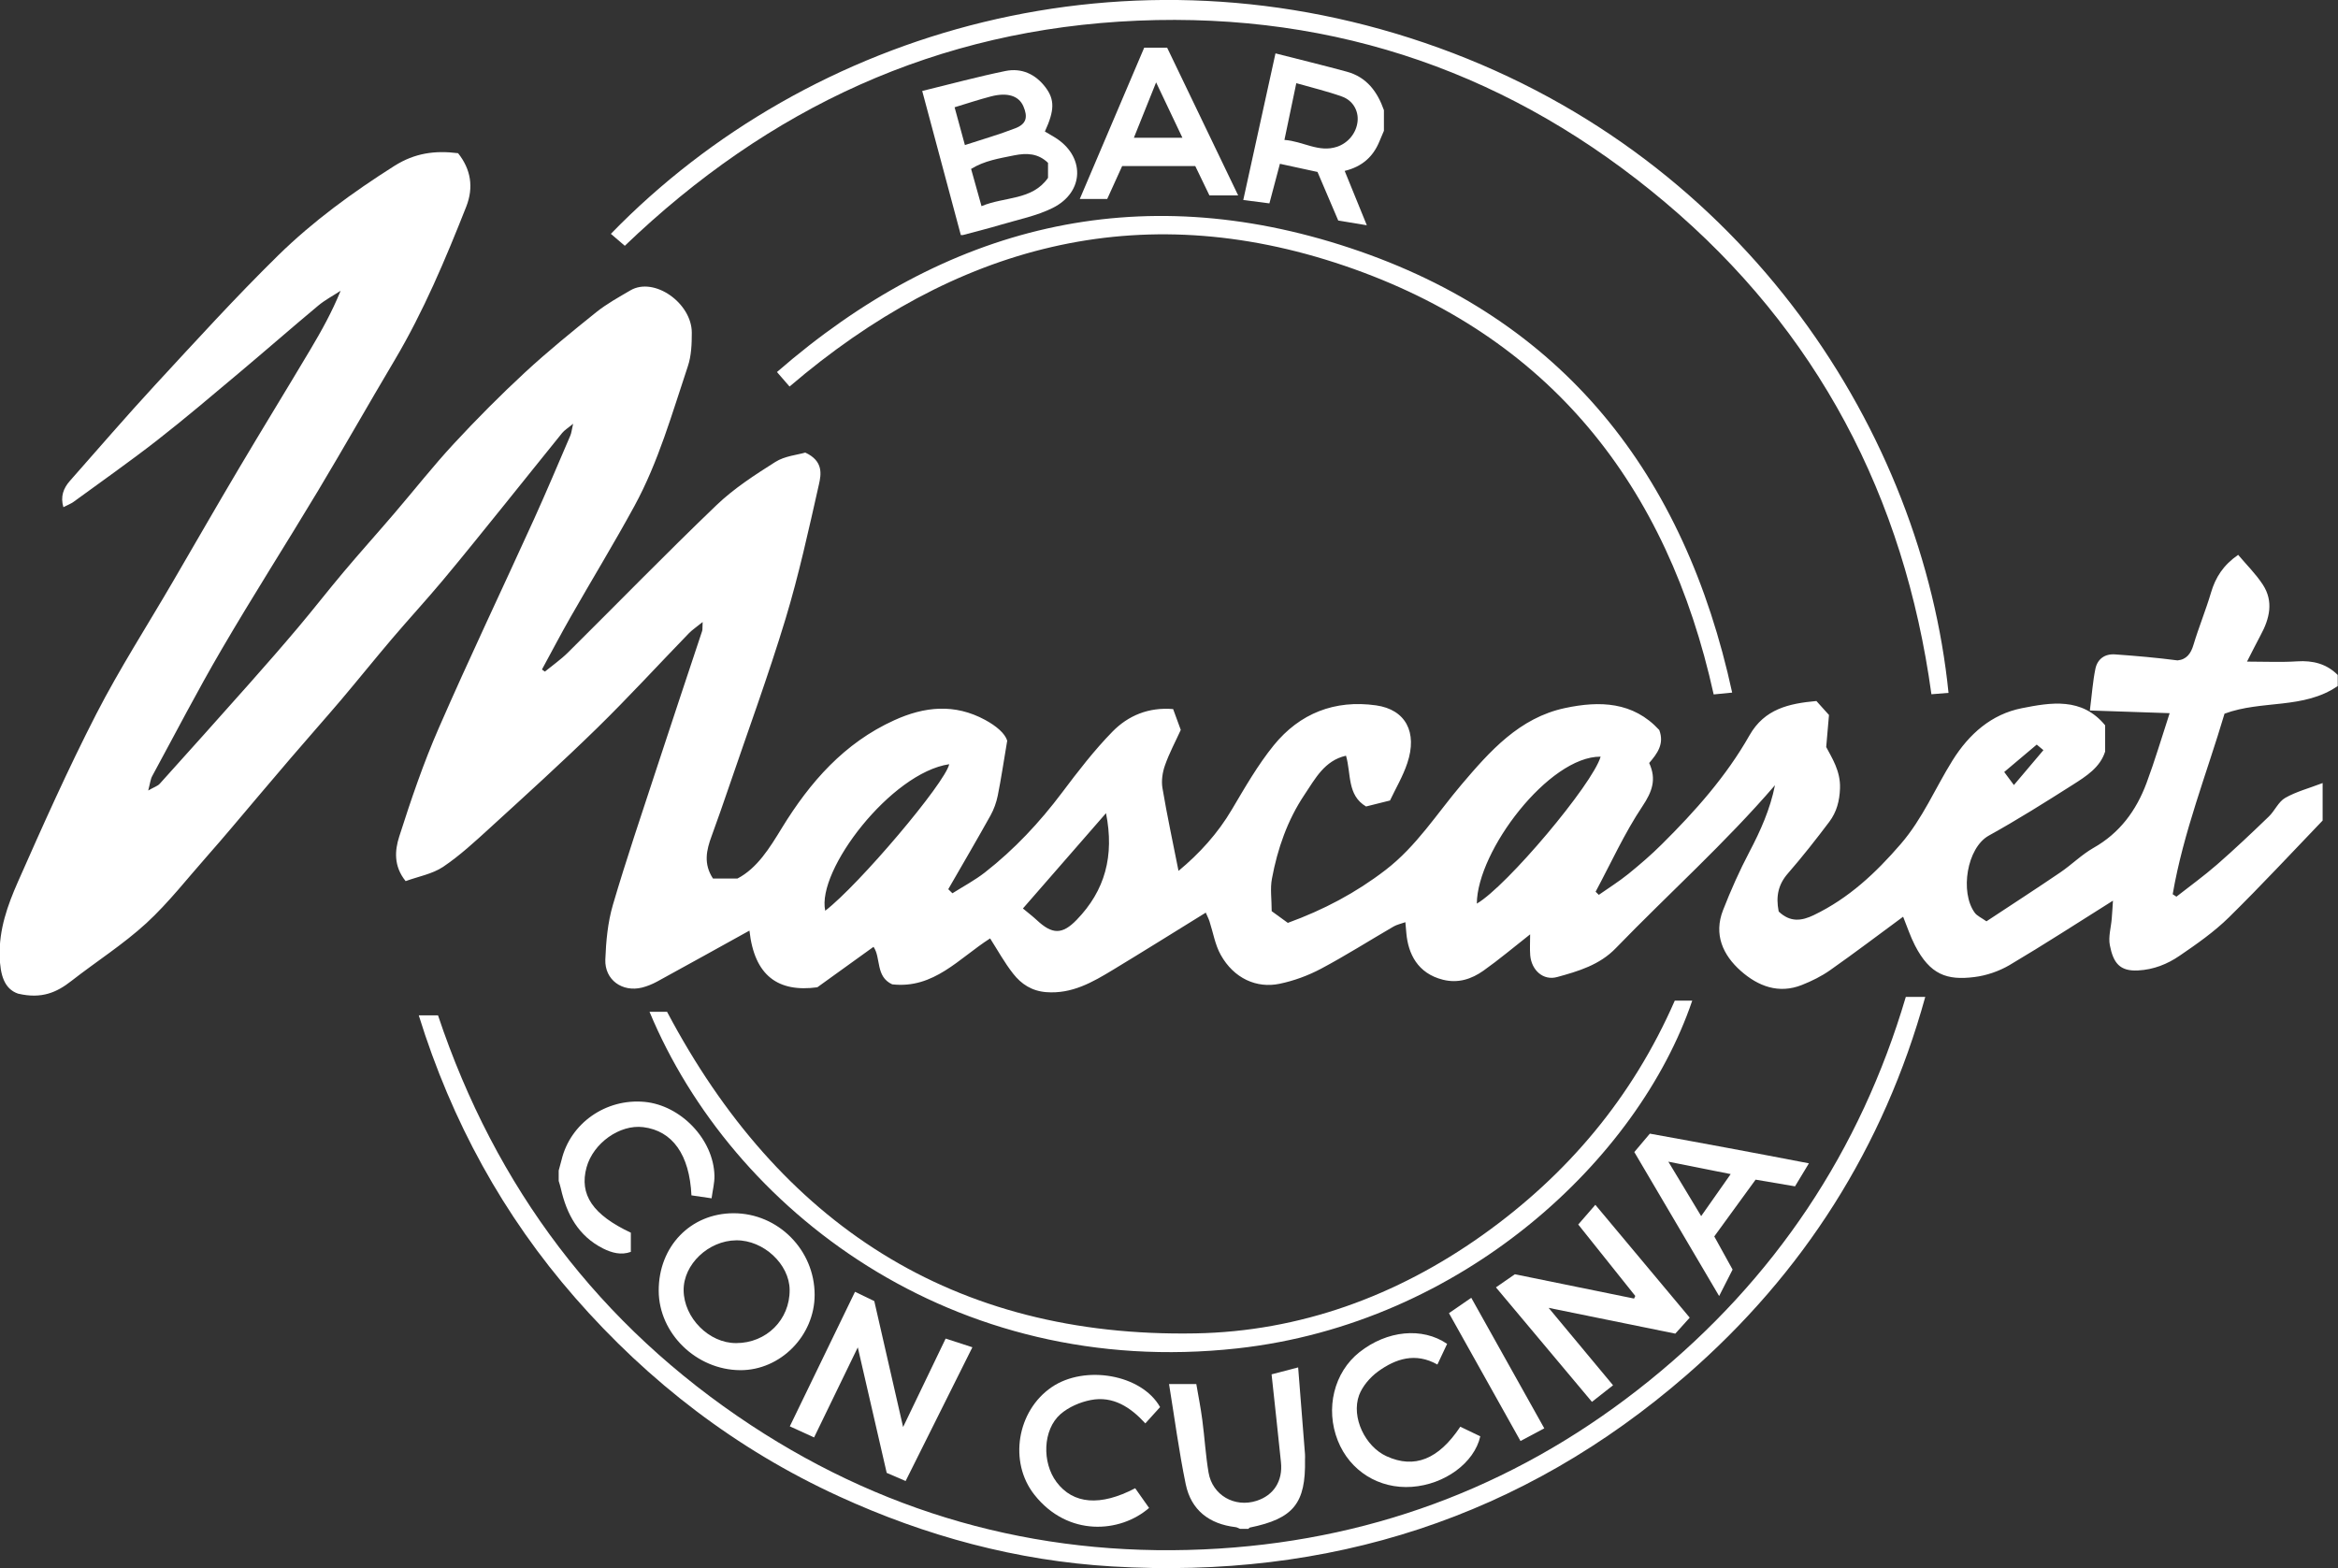 <svg xmlns="http://www.w3.org/2000/svg" id="Livello_2" data-name="Livello 2" viewBox="0 0 269.29 180.66"><rect x="0" y="0" width="269.29" height="180.66" fill="#333333" stroke="none"/><g id="Livello_1-2" data-name="Livello 1"><g><path d="M204.88,105.02c1.32,1.25,2.62,1.09,4.06.39,4-1.93,7.1-4.83,9.99-8.18,2.53-2.93,3.96-6.42,5.95-9.61,1.92-3.08,4.51-5.34,7.98-6.03,3.33-.66,6.94-1.29,9.61,1.97v3.02c-.58,1.84-2.19,2.85-3.73,3.83-3.18,2.02-6.37,4.03-9.66,5.85-2.55,1.41-3.35,6.54-1.63,8.89.26.36.74.56,1.35.99,2.81-1.86,5.68-3.71,8.5-5.63,1.31-.89,2.45-2.04,3.81-2.82,3.05-1.72,4.95-4.32,6.13-7.49.95-2.55,1.72-5.16,2.66-8.04-3.11-.1-5.96-.2-9.19-.31.24-1.87.34-3.36.64-4.81.24-1.13,1.09-1.74,2.28-1.65,2.4.17,4.79.38,7.18.69,1.04-.1,1.54-.79,1.84-1.81.61-2.03,1.42-3.99,2.02-6.02.51-1.72,1.39-3.13,3.12-4.33.95,1.13,2.03,2.19,2.84,3.43,1.27,1.94.78,3.93-.26,5.84-.5.93-.97,1.88-1.56,3.03,2.14,0,3.96.09,5.77-.03,1.83-.12,3.41.29,4.68,1.57v1.27c-3.91,2.71-8.74,1.59-13.04,3.19-2.05,6.91-4.74,13.65-5.97,20.8.14.09.28.19.43.28,1.57-1.23,3.19-2.4,4.69-3.71,2.04-1.78,4-3.64,5.95-5.52.69-.66,1.1-1.7,1.89-2.15,1.26-.72,2.72-1.1,4.31-1.71v4.32c-3.45,3.59-7.04,7.46-10.8,11.16-1.7,1.67-3.7,3.07-5.68,4.42-1.4.96-2.99,1.6-4.78,1.69-2.1.11-2.85-.85-3.25-2.91-.19-.97.14-2.05.22-3.07.06-.72.1-1.45.14-2.06-4.01,2.52-7.91,5.05-11.91,7.42-1.21.71-2.66,1.21-4.05,1.38-3.17.4-5.11-.27-6.85-3.65-.53-1.03-.89-2.14-1.36-3.3-2.77,2.04-5.55,4.15-8.41,6.16-.99.7-2.11,1.25-3.24,1.7-2.68,1.07-5.06.14-7.04-1.61-2.07-1.83-3.15-4.21-2.05-7.01.89-2.28,1.89-4.53,3.03-6.7,1.29-2.45,2.4-4.94,2.95-7.69-5.73,6.66-12.26,12.5-18.34,18.78-1.86,1.93-4.31,2.65-6.75,3.32-1.6.44-2.95-.78-3.1-2.5-.06-.74-.01-1.48-.01-2.42-1.92,1.51-3.59,2.92-5.37,4.18-1.37.97-2.91,1.49-4.67,1.05-2.92-.73-4.01-2.99-4.22-5.38-.03-.34-.06-.68-.11-1.25-.55.2-.99.28-1.36.5-2.79,1.62-5.51,3.35-8.35,4.86-1.49.79-3.14,1.4-4.8,1.74-2.6.54-5.24-.6-6.76-3.34-.65-1.16-.87-2.56-1.29-3.85-.1-.31-.26-.61-.43-1.01-3.62,2.24-7.14,4.44-10.69,6.59-2.36,1.43-4.73,2.8-7.69,2.57-1.66-.13-2.87-.93-3.8-2.12-1.01-1.28-1.8-2.73-2.66-4.07-3.58,2.28-6.48,5.84-11.28,5.29-1.94-.89-1.27-3.06-2.15-4.32-2.32,1.67-4.59,3.31-6.47,4.66-4.5.61-7.25-1.31-7.82-6.53-3.49,1.93-7.06,3.92-10.65,5.88-.54.29-1.12.53-1.71.68-2.28.57-4.32-.88-4.24-3.22.08-2.11.28-4.28.87-6.3,1.54-5.24,3.3-10.42,5-15.61,1.74-5.32,3.52-10.63,5.28-15.94.06-.17.02-.38.06-1.04-.7.57-1.17.88-1.56,1.27-3.54,3.65-6.97,7.4-10.6,10.95-4.02,3.93-8.19,7.71-12.34,11.5-1.73,1.58-3.47,3.19-5.4,4.49-1.25.83-2.87,1.11-4.31,1.64-1.41-1.74-1.24-3.57-.74-5.13,1.35-4.22,2.78-8.44,4.55-12.49,3.53-8.09,7.34-16.07,10.99-24.11,1.44-3.18,2.79-6.39,4.17-9.6.13-.3.15-.63.32-1.36-.62.52-1.01.74-1.27,1.07-2.21,2.72-4.39,5.47-6.59,8.19-2.38,2.94-4.74,5.9-7.17,8.8-1.91,2.28-3.92,4.46-5.85,6.73-1.96,2.31-3.86,4.67-5.81,6.98-1.92,2.26-3.9,4.48-5.83,6.74-2.29,2.67-4.55,5.36-6.82,8.04-.89,1.05-1.79,2.1-2.71,3.14-2.34,2.64-4.52,5.46-7.1,7.84-2.67,2.45-5.77,4.42-8.64,6.66-1.66,1.3-3.4,2.11-6.15,1.46-1.58-.55-2.05-2.14-2.11-4.32-.08-3.09.91-5.85,2.09-8.53,2.88-6.52,5.79-13.04,9.04-19.37,2.69-5.23,5.89-10.2,8.85-15.29,2.52-4.32,5-8.65,7.55-12.95,2.72-4.59,5.52-9.14,8.25-13.73,1.28-2.15,2.5-4.34,3.49-6.78-.87.57-1.8,1.06-2.58,1.71-3.02,2.52-5.98,5.11-8.99,7.64-3.16,2.65-6.31,5.34-9.57,7.88-3.14,2.45-6.4,4.73-9.61,7.08-.33.24-.73.38-1.18.62-.36-1.22,0-2.18.75-3.03,3.25-3.68,6.45-7.4,9.78-11.01,4.67-5.05,9.3-10.15,14.21-14.97,4.02-3.94,8.58-7.26,13.37-10.3,2.36-1.49,4.69-1.81,7.35-1.47,1.47,1.85,1.82,3.92.94,6.16-2.39,6.05-4.91,12.05-8.24,17.67-2.97,5-5.84,10.07-8.83,15.06-3.66,6.1-7.5,12.1-11.09,18.25-2.8,4.79-5.35,9.72-8,14.6-.21.38-.25.85-.47,1.68.69-.4,1.09-.51,1.33-.78,3.47-3.85,6.94-7.72,10.38-11.6,1.88-2.12,3.74-4.25,5.57-6.42,1.77-2.1,3.46-4.28,5.23-6.38,1.91-2.27,3.9-4.48,5.83-6.74,2.29-2.67,4.46-5.44,6.85-8.02,2.63-2.84,5.36-5.59,8.2-8.22,2.63-2.43,5.42-4.7,8.21-6.94,1.21-.97,2.6-1.73,3.94-2.52,2.74-1.6,7.07,1.47,7.07,4.88,0,1.3-.05,2.67-.46,3.88-1.82,5.44-3.38,11-6.14,16.07-2.36,4.33-4.93,8.54-7.37,12.82-1.14,1.99-2.19,4.02-3.29,6.03.11.08.23.16.34.24.88-.72,1.83-1.38,2.64-2.18,5.71-5.66,11.31-11.42,17.11-16.98,2.01-1.93,4.42-3.49,6.79-4.99,1.09-.69,2.54-.81,3.45-1.08,2.1.97,1.84,2.5,1.57,3.68-1.17,5.19-2.31,10.41-3.85,15.5-1.98,6.53-4.34,12.95-6.54,19.41-.64,1.87-1.29,3.74-1.97,5.6-.59,1.6-.96,3.18.16,4.88h2.82c2.27-1.18,3.71-3.52,5.13-5.85,3.23-5.26,7.16-9.76,12.92-12.38,3.49-1.59,6.96-1.95,10.48-.04,1.27.69,2.28,1.54,2.54,2.39-.42,2.46-.7,4.41-1.09,6.33-.16.78-.44,1.58-.83,2.28-1.59,2.85-3.24,5.67-4.87,8.5.16.16.32.31.48.47,1.25-.79,2.57-1.49,3.74-2.4,3.39-2.65,6.31-5.77,8.9-9.22,1.82-2.42,3.68-4.84,5.79-7,1.81-1.85,4.17-2.84,6.99-2.6.3.83.58,1.58.88,2.4-.62,1.36-1.33,2.68-1.82,4.08-.29.81-.43,1.78-.29,2.62.53,3.16,1.21,6.3,1.85,9.54,2.41-2,4.52-4.31,6.15-7.08,1.5-2.53,2.98-5.12,4.82-7.39,2.99-3.68,7.03-5.27,11.78-4.6,3.4.48,4.8,3.09,3.6,6.66-.51,1.53-1.36,2.96-1.99,4.3-1.04.26-1.83.46-2.76.69-2.2-1.3-1.7-3.76-2.31-5.85-2.49.56-3.56,2.68-4.78,4.49-1.96,2.92-3.11,6.23-3.75,9.67-.22,1.14-.03,2.36-.03,3.75.56.41,1.21.88,1.86,1.35,4.12-1.5,7.83-3.46,11.25-6.09,3.58-2.75,5.91-6.49,8.75-9.84,3.26-3.84,6.66-7.7,11.93-8.82,3.99-.85,7.84-.74,10.85,2.53.61,1.6-.23,2.72-1.16,3.8.87,1.9.34,3.31-.78,4.99-2.07,3.1-3.62,6.54-5.39,9.84.12.12.25.24.37.36,1.13-.79,2.31-1.53,3.39-2.4,1.34-1.09,2.66-2.22,3.88-3.44,3.83-3.8,7.41-7.82,10.08-12.53,1.74-3.06,4.55-3.67,7.71-3.96.45.5.87.96,1.45,1.61-.08.97-.18,2.12-.32,3.69.64,1.23,1.66,2.75,1.59,4.75-.05,1.47-.39,2.74-1.23,3.86-1.53,2.03-3.1,4.03-4.77,5.95-1.12,1.28-1.4,2.65-1.07,4.35ZM170.1,104.1c3.44-1.99,13.34-13.75,14.26-16.93-5.95-.05-14.22,10.85-14.26,16.93ZM95.05,104.92c3.88-2.98,13.81-14.71,14.28-16.88-6.68.98-15.3,12.22-14.28,16.88ZM117.82,104.66c.55.46,1.1.88,1.61,1.35,1.76,1.64,2.91,1.69,4.58-.04,3.27-3.37,4.36-7.38,3.38-12.29-3.27,3.76-6.34,7.27-9.57,10.98ZM230.84,88.93c.37.5.71.96,1.12,1.51,1.15-1.36,2.26-2.68,3.4-4.02-.26-.22-.52-.43-.77-.64-1.3,1.1-2.51,2.11-3.75,3.16Z" style="fill: #fff; stroke-width: 0px;"></path><path d="M48.23,116.97h2.22c6.63,19.83,18.57,35.71,36.05,47.22,16.34,10.75,34.46,15.44,53.93,14.21,18.51-1.17,35.14-7.69,49.57-19.37,14.38-11.64,24.26-26.41,29.51-44.18h2.24c-4.78,17.31-14.05,31.87-27.48,43.55-18.91,16.45-41.21,23.55-66.18,22.06-10.97-.65-21.47-3.49-31.47-8.08-11.8-5.41-21.9-13.17-30.38-22.88-8.24-9.43-14.2-20.26-18.01-32.54Z" style="fill: #fff; stroke-width: 0px;"></path><path d="M71.97,28.32c-.57-.49-1.09-.93-1.61-1.38C93.26,3.35,130.1-7.38,165.75,5.52c35.53,12.86,55.67,44.53,58.68,74.3-.58.05-1.17.09-1.97.16-3.13-22.78-13.14-41.89-30.67-56.67-17.47-14.73-37.72-21.9-60.76-20.93-23.07.97-42.48,10.03-59.07,25.94Z" style="fill: #fff; stroke-width: 0px;"></path><path d="M192.91,115.28h2c-6.23,18.34-26.46,37.2-52.4,40.06-32.79,3.61-58.2-15.97-67.7-38.78h2.02c12.93,24.45,32.96,37.57,60.89,37.05,11.97-.22,23.12-4.28,33-11.3,9.82-6.98,17.3-15.88,22.18-27.03Z" style="fill: #fff; stroke-width: 0px;"></path><path d="M90.94,44.53c-.49-.56-.9-1.03-1.45-1.67,19.42-16.9,41.53-22.42,66.04-14.28,24.51,8.14,38.51,26.03,43.98,51.21-.82.08-1.4.14-2.13.21-5.32-24.12-18.93-41.35-42.51-49.38-23.71-8.07-44.92-2.34-63.93,13.91Z" style="fill: #fff; stroke-width: 0px;"></path><g><path d="M110.67,27.09c-1.48-5.53-2.96-11.05-4.45-16.61,3.31-.81,6.42-1.65,9.58-2.3,1.86-.38,3.46.35,4.62,1.88,1.07,1.42,1.05,2.65-.07,5.09.36.21.74.43,1.1.65,3.54,2.14,3.51,6.31-.21,8.16-1.83.91-3.91,1.32-5.89,1.91-1.47.44-2.97.81-4.45,1.21h-.24ZM120.72,18.77c-1.15-1.12-2.47-1.16-3.92-.87-1.71.35-3.42.61-4.95,1.56.41,1.47.8,2.83,1.2,4.29,2.65-1.12,5.83-.64,7.66-3.26v-1.72ZM111.14,16.71c2.05-.67,3.97-1.22,5.82-1.94,1.26-.49,1.45-1.28.91-2.53-.52-1.2-1.83-1.63-3.74-1.13-1.38.36-2.74.81-4.18,1.25.38,1.37.75,2.75,1.19,4.36Z" style="fill: #fff; stroke-width: 0px;"></path><path d="M159.39,15.09c-.17.39-.34.78-.5,1.18-.72,1.77-1.99,2.93-4.01,3.42.85,2.09,1.66,4.07,2.55,6.26-1.21-.2-2.24-.36-3.29-.54-.8-1.88-1.59-3.71-2.39-5.6-1.4-.3-2.79-.61-4.33-.94-.41,1.55-.8,3.02-1.21,4.56-1.08-.14-1.97-.26-3.01-.39,1.25-5.69,2.46-11.23,3.71-16.89,2.83.72,5.53,1.38,8.22,2.11,2.28.62,3.52,2.3,4.27,4.43v2.4ZM149.31,9.57c-.47,2.26-.9,4.33-1.37,6.55,2.16.15,3.95,1.5,6.08.78,1.24-.42,2.23-1.57,2.35-2.97.1-1.18-.54-2.36-1.81-2.81-1.67-.6-3.41-1.01-5.26-1.54Z" style="fill: #fff; stroke-width: 0px;"></path><path d="M134.43,5.49c2.71,5.63,5.41,11.26,8.18,17.02h-3.31c-.53-1.1-1.07-2.21-1.63-3.38h-8.42c-.57,1.26-1.14,2.52-1.72,3.79h-3.16c2.5-5.87,4.96-11.65,7.42-17.43.88,0,1.76,0,2.64,0ZM136.19,15.87c-1.04-2.19-1.98-4.18-3.03-6.38-.9,2.26-1.71,4.26-2.56,6.38h5.58Z" style="fill: #fff; stroke-width: 0px;"></path></g><g><path d="M142.83,176.13c-.18-.07-.35-.18-.53-.2-3.03-.36-5.11-1.96-5.73-4.95-.78-3.78-1.28-7.61-1.92-11.53h3.14c.23,1.35.51,2.73.69,4.13.27,2.02.38,4.06.72,6.06.44,2.62,3.01,4.07,5.53,3.26,1.97-.63,3.04-2.28,2.81-4.45-.34-3.33-.71-6.66-1.08-10.12.9-.24,1.8-.47,3.06-.8.27,3.44.53,6.72.79,10.01.02.2,0,.4,0,.6.1,5.05-1.32,6.81-6.35,7.84-.06.01-.11.1-.17.15h-.96Z" style="fill: #fff; stroke-width: 0px;"></path><path d="M64.35,134.85c.11-.41.23-.81.33-1.22,1.01-4.23,5.1-7.1,9.55-6.69,4.19.39,7.96,4.32,8.06,8.5.02.82-.2,1.64-.33,2.61-.89-.13-1.61-.24-2.32-.34-.22-4.69-2.18-7.44-5.56-7.86-2.7-.33-5.75,1.84-6.52,4.63-.86,3.14.71,5.47,5.1,7.53v2.21c-1.12.41-2.2.11-3.2-.39-2.83-1.43-4.19-3.93-4.86-6.9-.07-.3-.16-.59-.25-.88,0-.4,0-.8,0-1.2Z" style="fill: #fff; stroke-width: 0px;"></path><path d="M93.77,165.6c-.96-.44-1.83-.83-2.8-1.28,2.51-5.18,4.99-10.3,7.51-15.5.8.38,1.5.72,2.22,1.07,1.09,4.75,2.16,9.46,3.32,14.51,1.71-3.56,3.29-6.84,4.9-10.19,1.01.33,1.94.63,3.08,1-2.57,5.15-5.11,10.23-7.69,15.41-.73-.32-1.42-.61-2.18-.94-1.09-4.71-2.17-9.43-3.33-14.46-1.74,3.58-3.35,6.91-5.03,10.37Z" style="fill: #fff; stroke-width: 0px;"></path><path d="M194.62,151.8c-.59.65-1.09,1.2-1.66,1.84-4.75-.97-9.51-1.94-14.59-2.97,2.57,3.1,4.96,5.97,7.42,8.92-.81.63-1.55,1.22-2.43,1.91-3.68-4.38-7.33-8.74-11.06-13.19.79-.55,1.5-1.04,2.18-1.51,4.63.94,9.18,1.87,13.73,2.8.05-.1.09-.2.14-.3-2.16-2.71-4.32-5.41-6.57-8.23.64-.74,1.25-1.44,1.97-2.27,3.64,4.35,7.21,8.62,10.87,13Z" style="fill: #fff; stroke-width: 0px;"></path><path d="M93.83,149.17c0,4.71-3.94,8.7-8.57,8.68-5.06-.03-9.37-4.23-9.39-9.14-.02-5.11,3.67-8.94,8.63-8.94,5.12,0,9.33,4.23,9.33,9.4ZM84.79,154.73c3.49,0,6.19-2.7,6.16-6.13-.02-2.96-3.01-5.74-6.15-5.71-3.2.03-6.09,2.77-6.06,5.76.03,3.17,2.92,6.09,6.04,6.08Z" style="fill: #fff; stroke-width: 0px;"></path><path d="M188.24,132.72c.63-.74,1.16-1.38,1.79-2.12,3.01.55,6.06,1.1,9.1,1.67,3.02.56,6.03,1.14,9.22,1.75-.55.91-1.05,1.74-1.6,2.65-1.52-.26-3-.51-4.54-.77-1.59,2.18-3.16,4.33-4.76,6.54.7,1.27,1.39,2.52,2.11,3.82-.48.95-.96,1.89-1.55,3.05-3.33-5.66-6.55-11.13-9.77-16.59ZM199.34,135.26c-2.48-.49-4.72-.94-7.18-1.43,1.32,2.19,2.51,4.16,3.78,6.27,1.18-1.69,2.23-3.18,3.4-4.84Z" style="fill: #fff; stroke-width: 0px;"></path><path d="M168.21,164.37c.81.39,1.55.75,2.29,1.1-.69,3.06-4.1,5.55-7.88,5.82-3.78.27-7.14-1.82-8.53-5.32-1.47-3.69-.44-7.88,2.5-10.2,3.17-2.5,7.22-2.91,10.09-.95-.34.72-.69,1.46-1.12,2.38-2.52-1.42-4.8-.68-6.85.81-.91.67-1.78,1.68-2.17,2.72-.93,2.55.7,5.92,3.17,7.04,3.2,1.46,5.98.37,8.49-3.41Z" style="fill: #fff; stroke-width: 0px;"></path><path d="M133.62,162.1c-.55.61-1.08,1.2-1.7,1.88-1.71-1.87-3.72-3.19-6.29-2.69-1.23.24-2.55.81-3.49,1.63-2.04,1.8-2.14,5.56-.45,7.82,1.91,2.55,5.05,2.82,9.06.71.53.75,1.07,1.52,1.6,2.27-3.31,2.88-9.35,3.37-13.21-1.52-2.98-3.77-2.01-9.67,2-12.4,3.83-2.6,10.35-1.46,12.47,2.29Z" style="fill: #fff; stroke-width: 0px;"></path><path d="M177.87,164.55c-1,.53-1.83.97-2.74,1.46-2.76-4.94-5.47-9.78-8.24-14.73.83-.57,1.63-1.12,2.57-1.77,2.81,5.03,5.57,9.97,8.41,15.04Z" style="fill: #fff; stroke-width: 0px;"></path></g></g></g></svg>